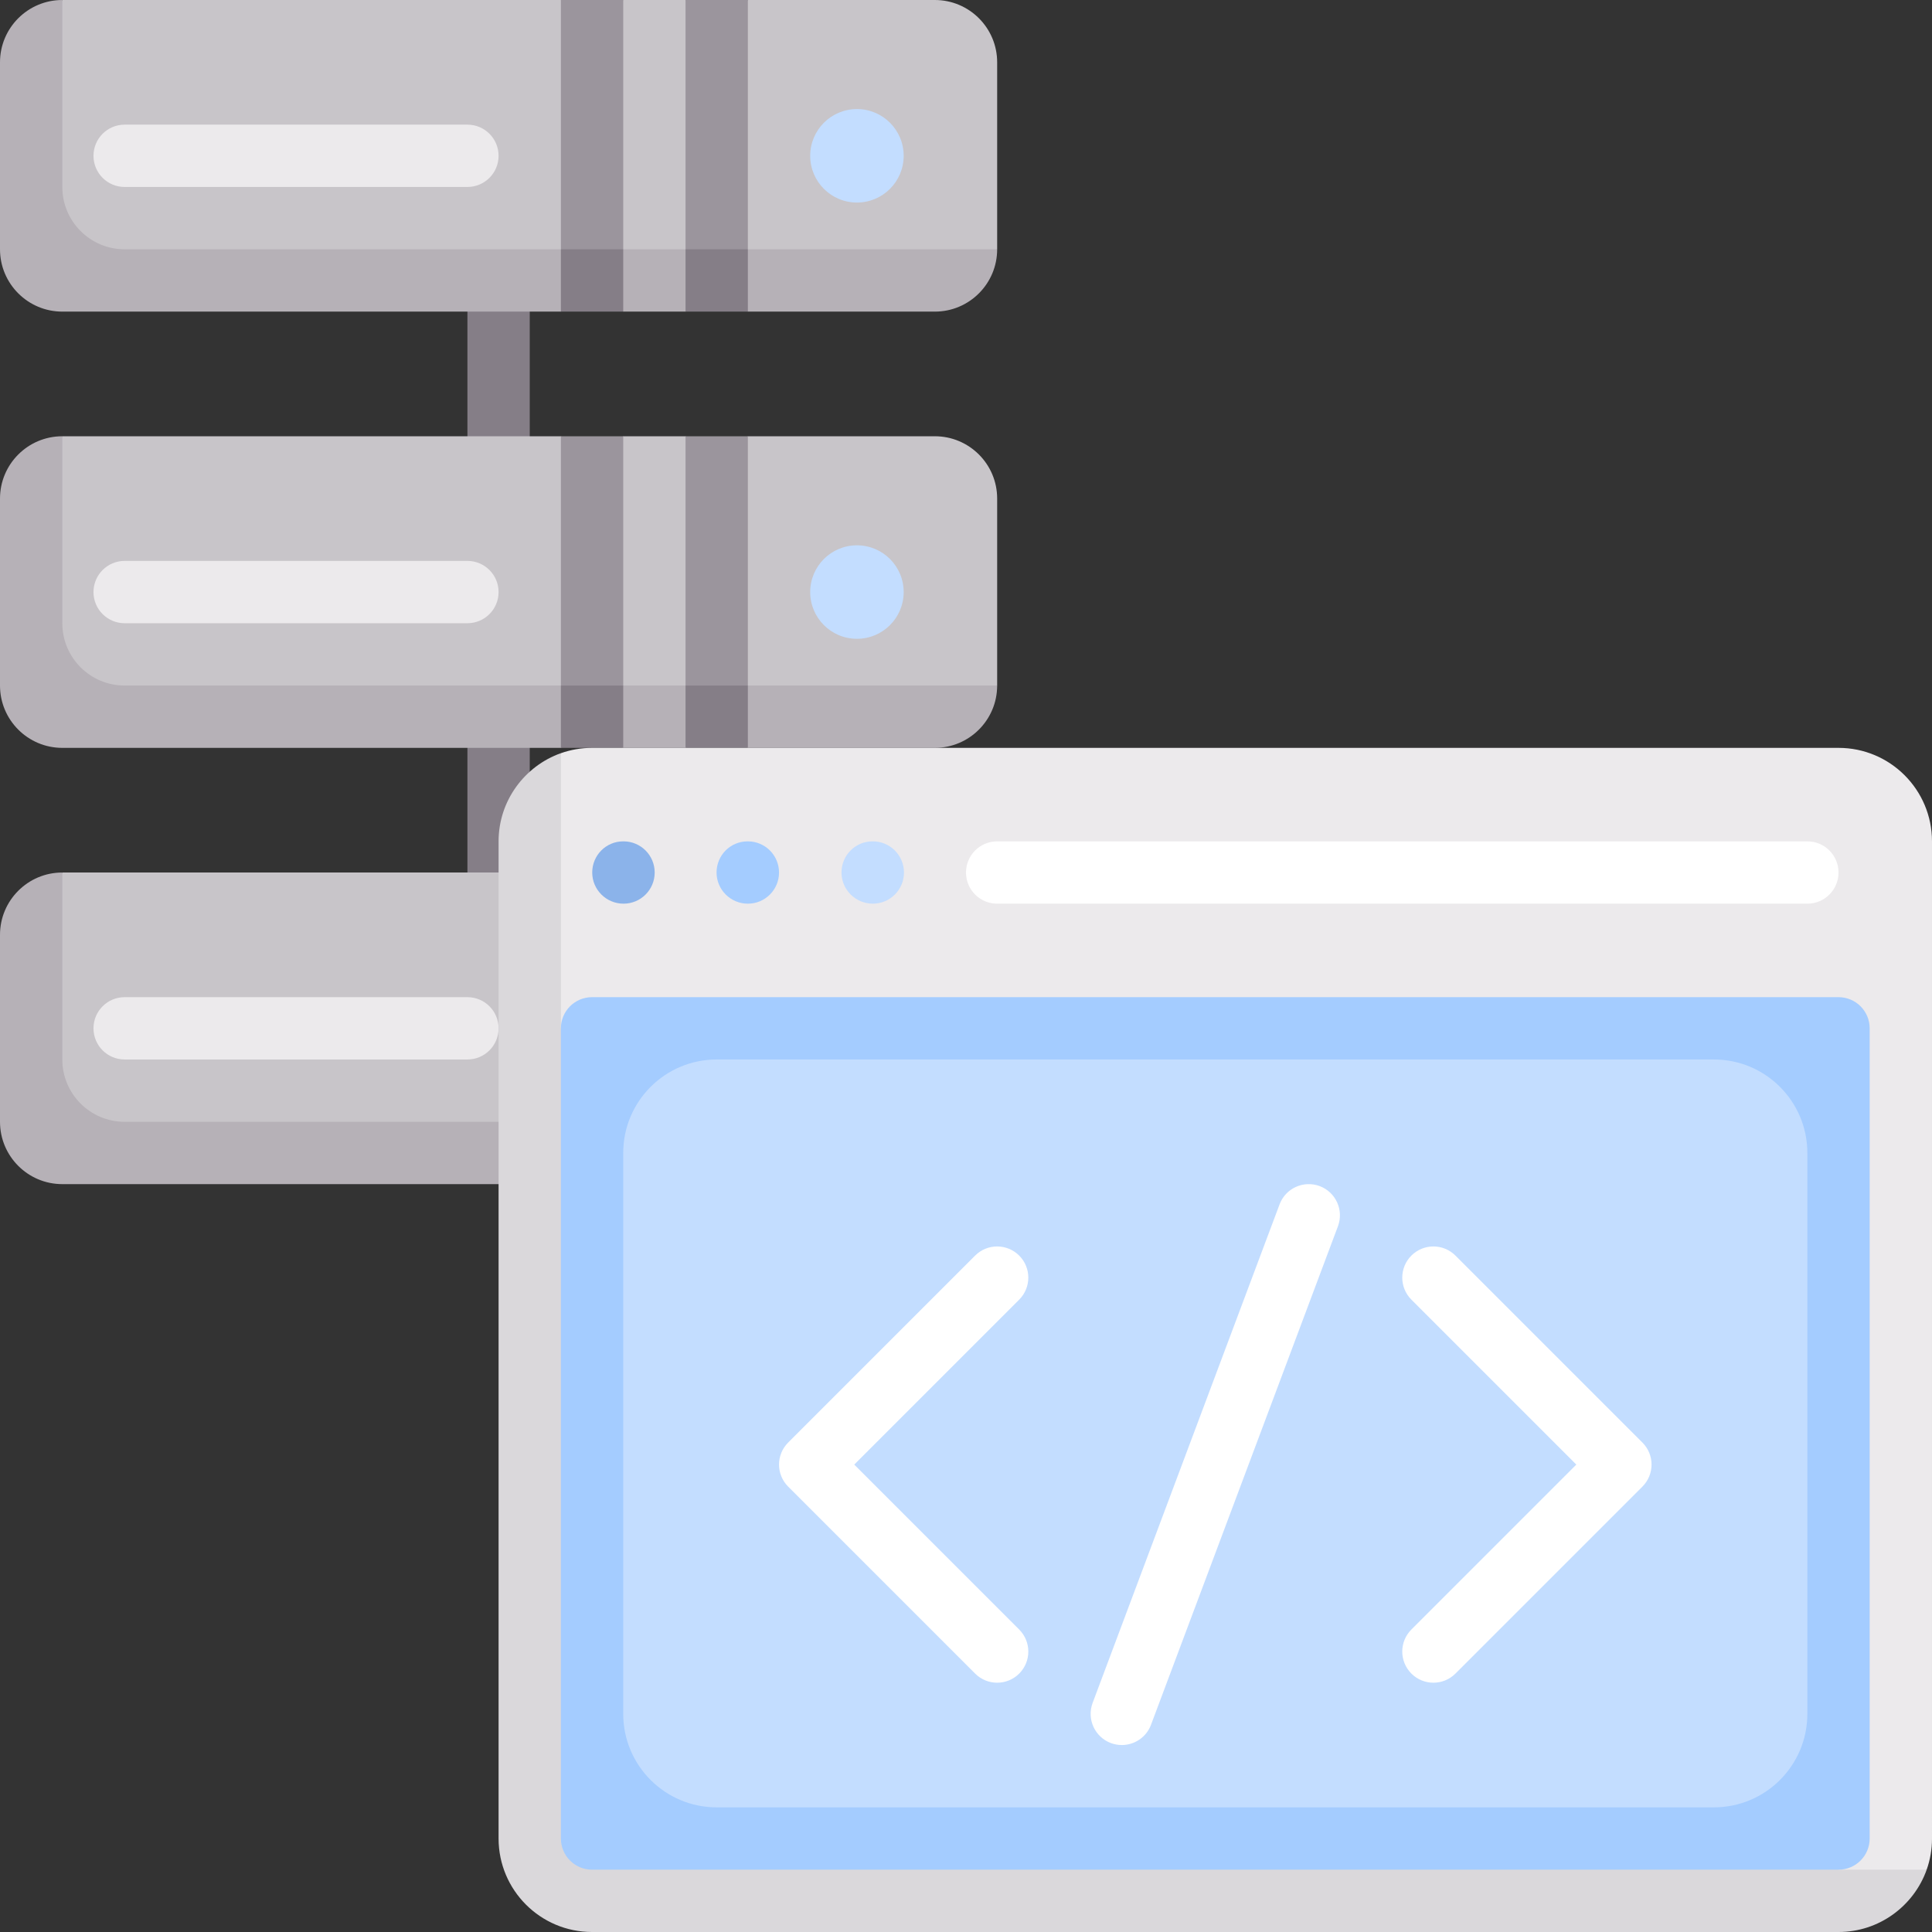 <?xml version="1.0" encoding="iso-8859-1"?>
<!-- Generator: Adobe Illustrator 23.0.6, SVG Export Plug-In . SVG Version: 6.00 Build 0)  -->
<svg version="1.1" id="Capa_1" xmlns="http://www.w3.org/2000/svg" xmlns:xlink="http://www.w3.org/1999/xlink" x="0px" y="0px"
	 viewBox="0 0 512 512" style="enable-background:new 0 0 512 512;" xml:space="preserve">
<rect x="0" y="0" width="512" height="512" fill="#333333" stroke="none"/>
<g>
	<rect x="123.871" y="66.065" style="fill:#857E87;" width="16.516" height="181.677"/>
	<path style="fill:#C8C5C9;" d="M247.742,76H25c-9.122,0-16.516-7.395-16.516-16.516V16.516L16.516,0h132.129l8.022,6l8.494-6
		h16.516l7.991,6l8.526-6h49.548c9.122,0,16.516,7.395,16.516,16.516v49.548L247.742,76z"/>
	<path style="fill:#B6B1B7;" d="M16.516,49.548V0C7.395,0,0,7.394,0,16.516v49.548c0,9.121,7.395,16.516,16.516,16.516h132.129
		L156.75,77l8.411,5.581h16.516L189.75,77l8.444,5.581h49.548c9.121,0,16.516-7.395,16.516-16.516H33.032
		C23.911,66.065,16.516,58.67,16.516,49.548z"/>
	<path style="fill:#ECEAEC;" d="M123.871,49.548H33.032c-4.565,0-8.258-3.698-8.258-8.258s3.694-8.258,8.258-8.258h90.839
		c4.565,0,8.258,3.698,8.258,8.258S128.435,49.548,123.871,49.548z"/>
	<polygon style="fill:#9B959D;" points="165.161,66.065 157.75,73.125 148.645,66.065 148.645,0 165.161,0 	"/>
	<rect x="148.645" y="66.065" style="fill:#857E87;" width="16.516" height="16.516"/>
	<polygon style="fill:#9B959D;" points="198.194,66.065 190,72.375 181.677,66.065 181.677,0 198.194,0 	"/>
	<rect x="181.677" y="66.065" style="fill:#857E87;" width="16.516" height="16.516"/>
	<circle style="fill:#C3DDFF;" cx="227.097" cy="41.29" r="12.387"/>
	<path style="fill:#C8C5C9;" d="M247.742,191.613H25c-9.122,0-16.516-7.395-16.516-16.516v-42.968l8.032-16.516h132.129l8.022,6
		l8.494-6h16.516l7.991,6l8.526-6h49.548c9.122,0,16.516,7.395,16.516,16.516v49.548L247.742,191.613z"/>
	<path style="fill:#B6B1B7;" d="M16.516,165.161v-49.548C7.395,115.613,0,123.007,0,132.129v49.548
		c0,9.121,7.395,16.516,16.516,16.516h132.129l8.105-5.581l8.411,5.581h16.516l8.073-5.581l8.444,5.581h49.548
		c9.121,0,16.516-7.395,16.516-16.516H33.032C23.911,181.677,16.516,174.283,16.516,165.161z"/>
	<path style="fill:#ECEAEC;" d="M123.871,165.161H33.032c-4.565,0-8.258-3.698-8.258-8.258s3.694-8.258,8.258-8.258h90.839
		c4.565,0,8.258,3.698,8.258,8.258S128.435,165.161,123.871,165.161z"/>
	<polygon style="fill:#9B959D;" points="165.161,181.677 157.75,188.738 148.645,181.677 148.645,115.613 165.161,115.613 	"/>
	<rect x="148.645" y="181.677" style="fill:#857E87;" width="16.516" height="16.516"/>
	<polygon style="fill:#9B959D;" points="198.194,181.677 190,187.988 181.677,181.677 181.677,115.613 198.194,115.613 	"/>
	<rect x="181.677" y="181.677" style="fill:#857E87;" width="16.516" height="16.516"/>
	<circle style="fill:#C3DDFF;" cx="227.097" cy="156.903" r="12.387"/>
	<path style="fill:#C8C5C9;" d="M247.742,307.226H25c-9.122,0-16.516-7.395-16.516-16.516v-42.968l8.032-16.516h132.129l8.022,6
		l8.494-6h16.516l7.991,6l8.526-6h49.548c9.122,0,16.516,7.395,16.516,16.516v49.548L247.742,307.226z"/>
	<path style="fill:#B6B1B7;" d="M16.516,280.774v-49.548C7.395,231.226,0,238.62,0,247.742v49.548
		c0,9.121,7.395,16.516,16.516,16.516h132.129l8.105-5.581l8.411,5.581h16.516l8.073-5.581l8.444,5.581h49.548
		c9.121,0,16.516-7.395,16.516-16.516H33.032C23.911,297.29,16.516,289.896,16.516,280.774z"/>
	<path style="fill:#ECEAEC;" d="M123.871,280.774H33.032c-4.565,0-8.258-3.698-8.258-8.258c0-4.56,3.694-8.258,8.258-8.258h90.839
		c4.565,0,8.258,3.698,8.258,8.258C132.129,277.077,128.435,280.774,123.871,280.774z"/>
	<polygon style="fill:#9B959D;" points="165.161,297.29 157.75,304.351 148.645,297.29 148.645,231.226 165.161,231.226 	"/>
	<rect x="148.645" y="297.29" style="fill:#857E87;" width="16.516" height="16.516"/>
	<polygon style="fill:#9B959D;" points="198.194,297.29 190,303.601 181.677,297.29 181.677,231.226 198.194,231.226 	"/>
	<rect x="181.677" y="297.29" style="fill:#857E87;" width="16.516" height="16.516"/>
	<circle style="fill:#C3DDFF;" cx="227.097" cy="272.516" r="12.387"/>
	<rect x="148.645" y="231.226" style="fill:#9B959D;" width="16.516" height="82.581"/>
	<rect x="148.645" y="297.29" style="fill:#857E87;" width="16.516" height="16.516"/>
	<rect x="181.677" y="231.226" style="fill:#9B959D;" width="16.516" height="82.581"/>
	<rect x="181.677" y="297.29" style="fill:#857E87;" width="16.516" height="16.516"/>
	<path style="fill:#ECEAEC;" d="M487.226,198.194H156.903c-2.895,0-5.674,0.497-8.256,1.409l-10.314,23.365v257.258
		c0,13.682,11.092,24.774,24.774,24.774h324.118l23.365-9.517c0.913-2.583,1.409-5.362,1.409-8.257V222.968
		C512,209.285,500.908,198.194,487.226,198.194z"/>
	<path style="fill:#DAD8DB;" d="M148.645,272.516v-72.92c-9.6,3.413-16.516,12.6-16.516,23.372v264.258
		c0,13.682,11.092,24.774,24.774,24.774h330.323c10.771,0,19.954-6.916,23.366-16.516h-23.366L148.645,272.516z"/>
	<path style="fill:#A4CCFF;" d="M487.226,495.484H156.903c-4.561,0-8.258-3.697-8.258-8.258v-214.71
		c0-4.561,3.697-8.258,8.258-8.258h330.323c4.561,0,8.258,3.697,8.258,8.258v214.71
		C495.484,491.787,491.787,495.484,487.226,495.484z"/>
	<path style="fill:#C3DDFF;" d="M454.194,478.968H189.935c-13.682,0-24.774-11.092-24.774-24.774V305.548
		c0-13.682,11.092-24.774,24.774-24.774h264.258c13.682,0,24.774,11.092,24.774,24.774v148.645
		C478.968,467.876,467.876,478.968,454.194,478.968z"/>
	<path style="fill:#8BB3EA;" d="M165.242,239.484c-4.565,0-8.298-3.694-8.298-8.258c0-4.565,3.653-8.258,8.218-8.258h0.081
		c4.564,0,8.258,3.694,8.258,8.258C173.5,235.79,169.806,239.484,165.242,239.484z"/>
	<path style="fill:#C3DDFF;" d="M231.306,239.484c-4.565,0-8.298-3.694-8.298-8.258c0-4.565,3.653-8.258,8.218-8.258h0.081
		c4.564,0,8.258,3.694,8.258,8.258C239.565,235.79,235.871,239.484,231.306,239.484z"/>
	<path style="fill:#A4CCFF;" d="M198.194,239.484c-4.565,0-8.298-3.694-8.298-8.258c0-4.565,3.653-8.258,8.218-8.258h0.081
		c4.565,0,8.258,3.694,8.258,8.258C206.452,235.79,202.758,239.484,198.194,239.484z"/>
	<path style="fill:#FFFFFF;" d="M478.968,239.484h-214.71c-4.565,0-8.258-3.694-8.258-8.258c0-4.565,3.694-8.258,8.258-8.258h214.71
		c4.565,0,8.258,3.694,8.258,8.258C487.226,235.79,483.532,239.484,478.968,239.484z"/>
	<path style="fill:#FFFFFF;" d="M264.258,445.935c-2.113,0-4.226-0.806-5.839-2.419l-49.548-49.548
		c-3.226-3.226-3.226-8.452,0-11.677l49.548-49.548c3.226-3.226,8.452-3.226,11.677,0s3.226,8.452,0,11.677l-43.71,43.71
		l43.71,43.71c3.226,3.226,3.226,8.452,0,11.677C268.484,445.129,266.371,445.935,264.258,445.935z"/>
	<path style="fill:#FFFFFF;" d="M379.871,445.935c-2.113,0-4.226-0.806-5.839-2.419c-3.226-3.226-3.226-8.452,0-11.677l43.71-43.71
		l-43.71-43.71c-3.226-3.226-3.226-8.452,0-11.677s8.452-3.226,11.677,0l49.548,49.548c3.226,3.226,3.226,8.452,0,11.677
		l-49.548,49.548C384.097,445.129,381.984,445.935,379.871,445.935z"/>
	<path style="fill:#FFFFFF;" d="M297.29,462.452c-0.968,0-1.944-0.169-2.903-0.524c-4.266-1.605-6.427-6.363-4.831-10.637
		l49.548-132.129c1.597-4.274,6.355-6.419,10.637-4.831c4.266,1.605,6.427,6.363,4.831,10.637l-49.548,132.129
		C303.782,460.411,300.629,462.452,297.29,462.452z"/>
</g>
<g>
</g>
<g>
</g>
<g>
</g>
<g>
</g>
<g>
</g>
<g>
</g>
<g>
</g>
<g>
</g>
<g>
</g>
<g>
</g>
<g>
</g>
<g>
</g>
<g>
</g>
<g>
</g>
<g>
</g>
</svg>
